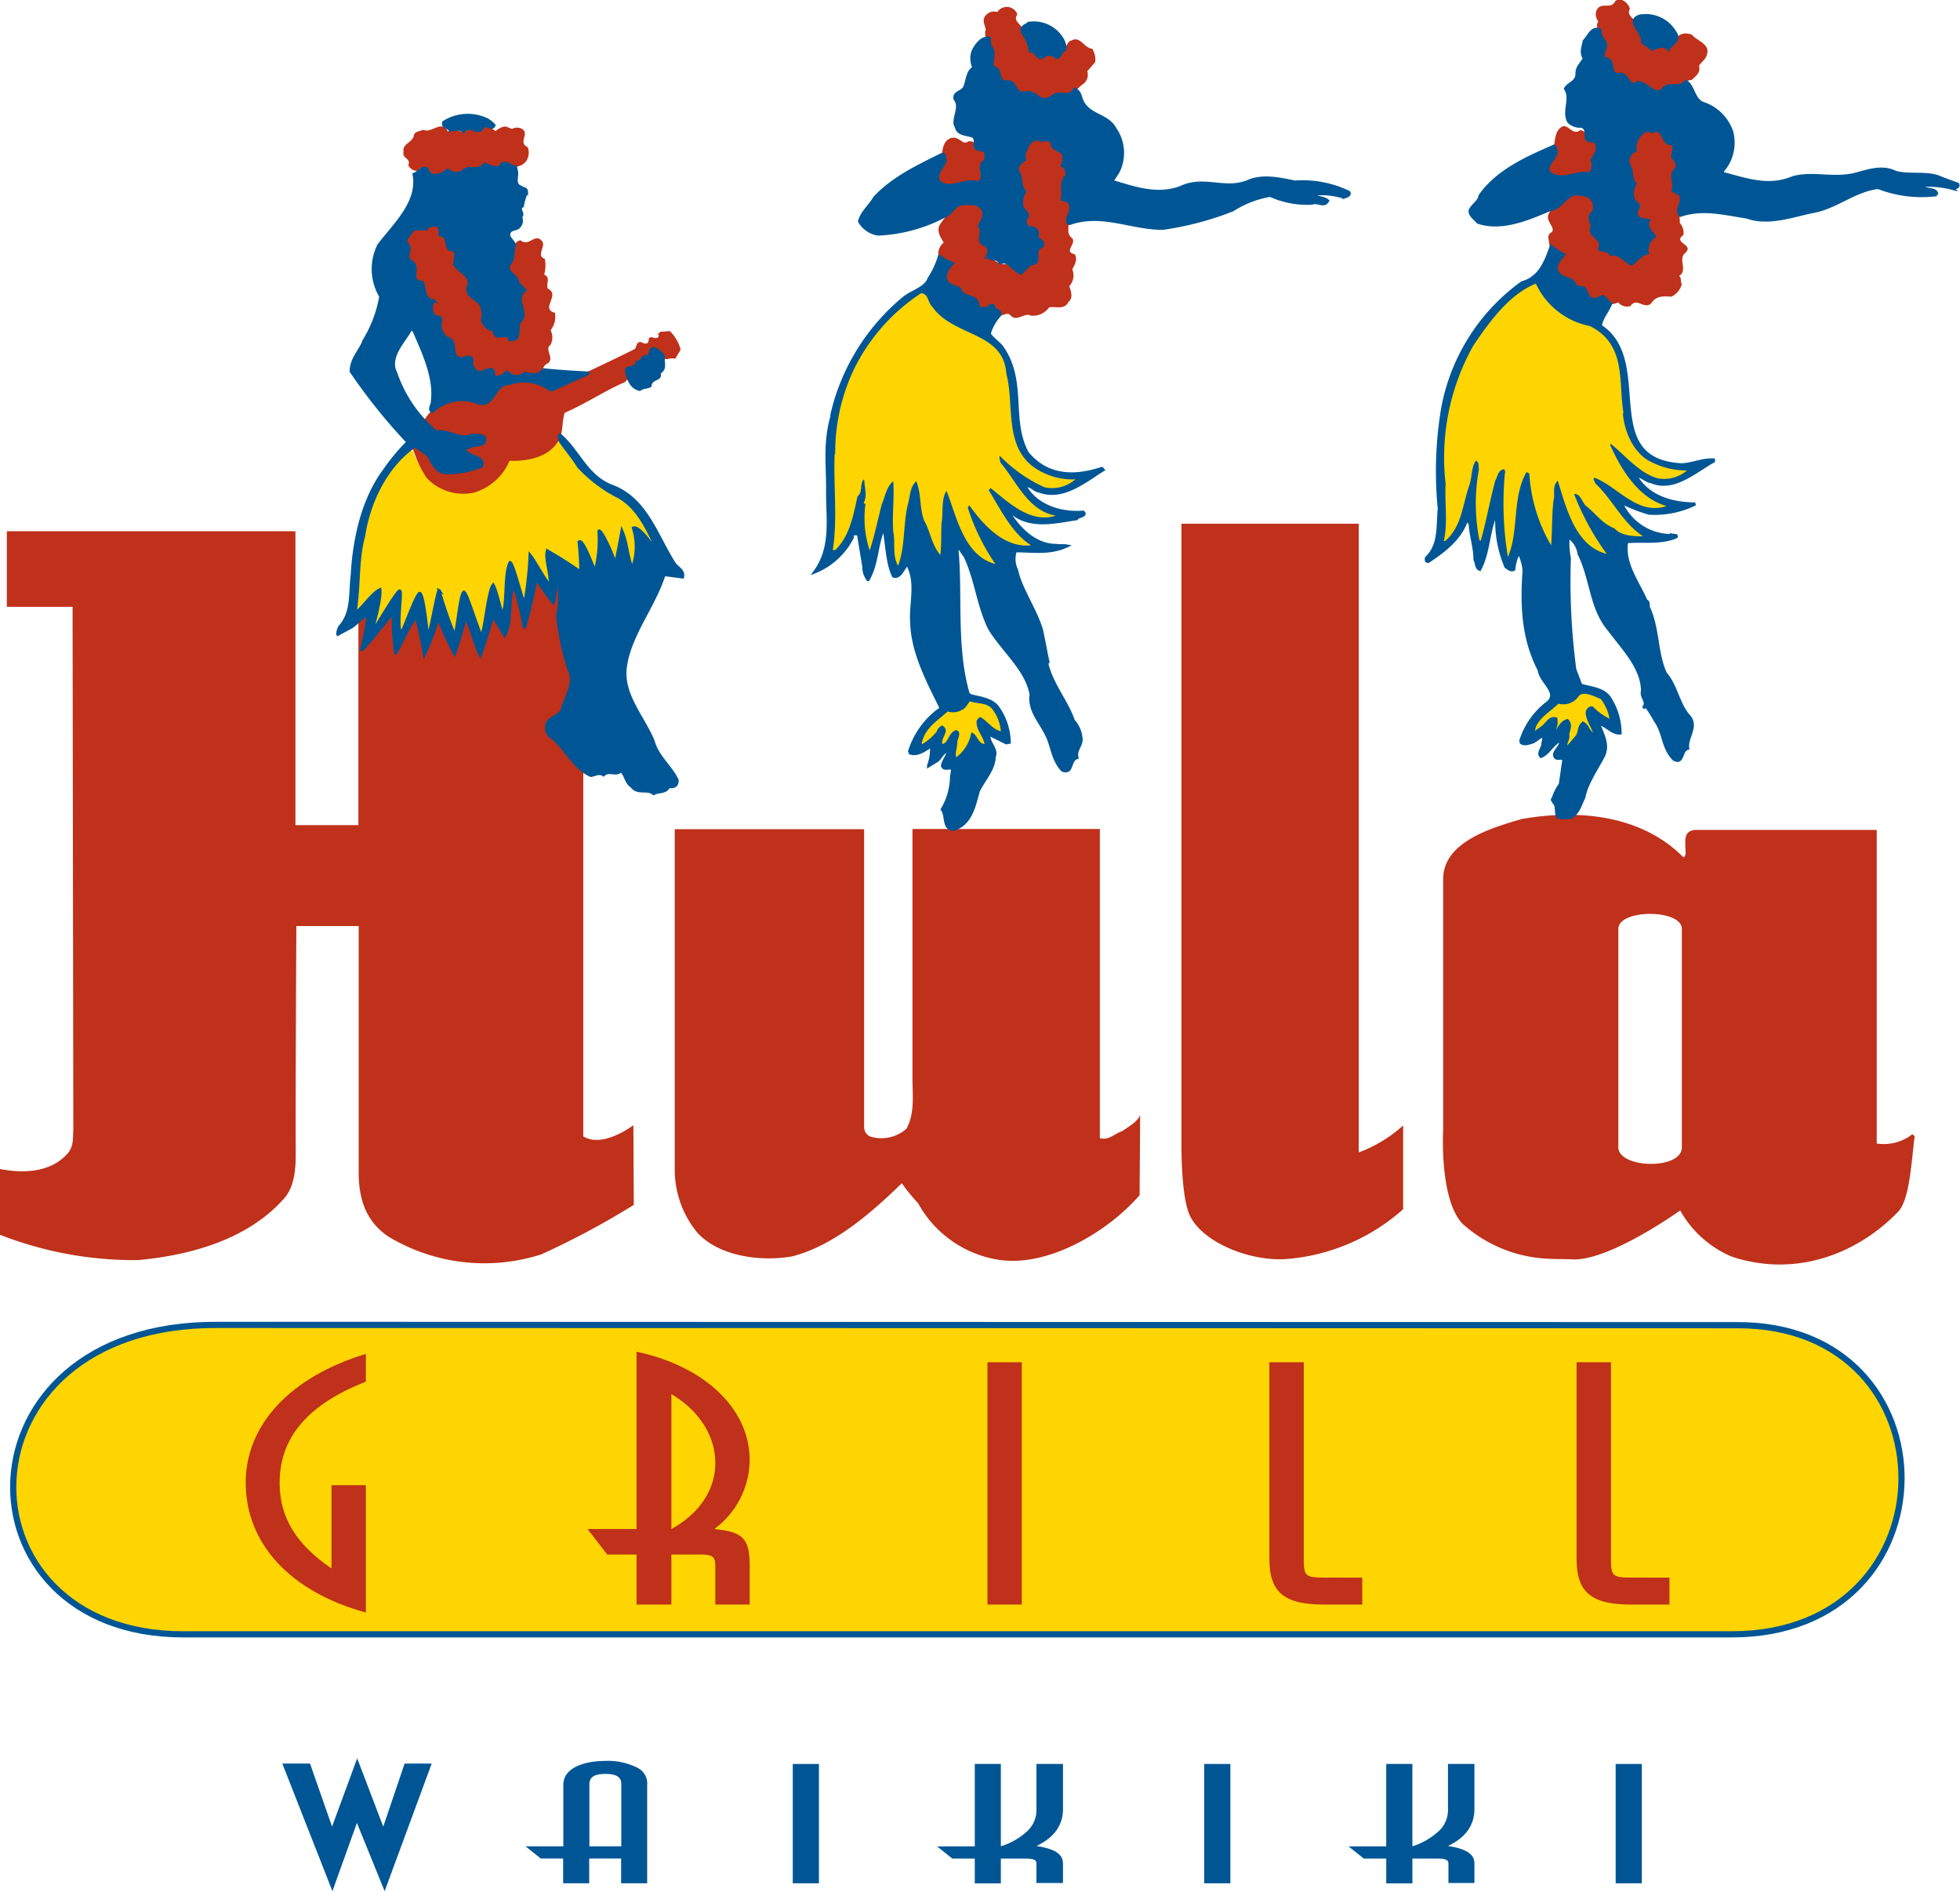 <svg id="HulaGrill_Waikiki" xmlns="http://www.w3.org/2000/svg" viewBox="0 0 212.03 204.61"><defs><style>.cls-1,.cls-2,.cls-7{fill:#fed500;}.cls-2,.cls-5,.cls-7{stroke:#005695;}.cls-2{stroke-width:0.67px;}.cls-3{fill:#bf311a;}.cls-4{fill:#d95936;}.cls-5,.cls-6{fill:#005695;}.cls-5,.cls-7{stroke-width:0.33px;}</style></defs><title>HGW_standard</title><path class="cls-1" d="M262.61,256.85a24.26,24.26,0,0,0,6.94,5.95,37.88,37.88,0,0,0,4.34,6.62l-.41.75c-2,0-1.82-1.91-2.86-3.29a23.32,23.32,0,0,1-1.07,3.84c-.65-.71-.33-2.4-1-3.18-.39.78-.05,2.22-.9,2.61-.78-1.17-.32-2.5-1.3-3.67h0c-.33,1.37-.15,3-.41,4.41-.92.13-1.25-2.27-1.63-2.86l-.17-.49c-.06,1.17.21,2.23.08,3.35l-.73-.33c-1.31-.92-1.52-1-2.7-1.8-.2.73,0,.51,0,1.29l.19,2.23-.33.19c-.78-1-1.17-2.42-1.89-3.4a4.62,4.62,0,0,0-.2,1.64c-.13,1.18.4,2.88-.59,3.92-.39.2-.45-.26-.52-.52a10.38,10.38,0,0,0-.91-3.6,25.81,25.81,0,0,0-.53,4.58c0,.33.13.91-.26,1-.91-.45-.39-1.3-.78-2.15l-.27-.92h.07c-.07-.06-.07-.39-.19-.59-.59,1.38-.46,3.4-.79,4.84a.62.62,0,0,1-.39.52c-.72-.39-.59-1.5-1-2.15-.13-.85-.79-1.57-.79-2.36l-.19-.19-.2.39c-.39,1.5-.33,2.48-.72,4-.19.19-.06.39-.26.32-.46-1.3-1-2.87-1.51-4.31h-.12a20.59,20.59,0,0,0-1,3.9c-.13.27-.15.74-.4.55-.47-1.44-.53-2.75-1.06-4.06-.71,1.37-.71,2.94-1.5,4.38-.32.07-.19-.32-.46-.46-.13-1.7.07-2.94-.19-4.57l-.2-.2c-1,1.44-1.66,3.43-2.88,4.51-.27.25-.32-.06-.32-.06.2-1.38.85-2.81,1.11-4.19l-.13-.06a20.27,20.27,0,0,0-3.14,3.14c-.06-.07-.26-.07-.26-.27,1.7-2.81,1.31-5.81,1.83-9.08-.06-.72.49-1.65.49-2.37a14.35,14.35,0,0,1,5-8c.89,1.93.94-.57.47-.09s1.57,4.19,3.53,4.91c1.31.2,2.83.51,4-.41a5.46,5.46,0,0,0,2.12-2.45c.59-1,2.58-.31,3.43-.9a6.34,6.34,0,0,0,2.53-1.88A6.59,6.59,0,0,1,262.61,256.85Z" transform="translate(-201.31 -208.44)"/><path class="cls-2" d="M389.19,351.78c23.85-.12,23.85,33.44-.52,33.44l-167.54,0c-25.1,0-25.1-33.59,3.66-33.47Z" transform="translate(-201.31 -208.44)"/><path class="cls-3" d="M254.91,222.62c.33-.27.86-.59,1.25-.46l.07.07c.06-.07.39.2.52.13a1.15,1.15,0,0,1,1,0c.92.53-.46,1.5.65,2a1.66,1.66,0,0,1-.21,1.57,1.69,1.69,0,0,1-1.7.51c-.78-.78-2,.91-2.62-.2-.65.25-1.31,1-2.09.38-.46.19-1.12.84-1.64.64-.65-.79-1,.2-1.76.12-.92.45-.91-1.57-1.9-.46a1.07,1.07,0,0,1-1-.6c.33-.78-.71-.72-.51-1.44-.2-.91,1-1,1.12-1.82.13-.46.65-.39,1-.59.92.46,2-1.16,2.68.21.67-.84,1.57.6,2.17-.31a.76.76,0,0,1,.71.26c.66-.06.86-1,1.51-.57Z" transform="translate(-201.31 -208.44)"/><path class="cls-3" d="M248.91,233.17c.13.27-.07.53.19.73a.89.89,0,0,1,.78.85.57.57,0,0,0,0,.46c.39.13.78,0,1,.59l-.2,1.11c.45.85,1.23.92,1.62,1.77.26.53-.46,1.38.19,1.71a1.67,1.67,0,0,1,1.37,1.31c.06.59-.34,1.17,0,1.76,1,0,1,1.65,2,1.13.39.65.78,0,1.11,0a13.7,13.7,0,0,1,.73-2.09c-.72-.45-.46-1-.32-1.7.07-.26.46-.45.26-.78-.45-.26-.38-.79-.38-1.18a1.33,1.33,0,0,1-1-1c0-1,.6-1.77.53-2.68.27-.39.47-.72.86-.72.85.73,1.51-.77,2.22,0,.65.53-.66,1.64.38,2a3.69,3.69,0,0,1-.07,1.7c.72.34.19.92.38,1.51,1.44.66-.86,2.22.78,2.62a2.34,2.34,0,0,1-.47,1.89,1.71,1.71,0,0,1,0,1.57c-.72.52.45,1.38-.27,2-.92.32-.54,2-1.91,1.62l-.07.13a11.41,11.41,0,0,1,2.25.93c3.28-1.36,6.07-2.72,9.08-4.2.27-.2.14-.79.66-.78.2.06.46.26.72.13s0-.65.46-.65c.26.07.72.26.79-.19-.2-.2.13-.33.2-.4.45,0,.59-.06,1-.06a4.32,4.32,0,0,1,1.16,2l-.59,1c-.52-.27-1.37.51-1.44-.54-.32-.13-.71-.72-1-.46-.2.46.39.65,0,1s-.58-.4-.85.06l.13.2c-.71-.2-.65,1.1-1.37.64-.79.26-.14,1.44-1.25,1.76-2,.91-4.07,2.27-6.17,3.17-.33,1-.14,2.16-.67,3-1,1.82-3.41,2.27-5.3,2.19a6,6,0,0,1-3.88,3.45,5.43,5.43,0,0,1-5.09-1.6,11.65,11.65,0,0,1-1.68-4s1.63,1.12,2.15,1.38c.39.66.65,1.25,1.37,1.45s1.11-.51,1.76-.18a3.05,3.05,0,0,1,1.9-.32c.07-.39-.59-.26-.78-.53s-.78-.53-1-1.05c.14-1.11,1.7-.51,2.36-1-.78-.79-1.77,0-2.68-.21-1.17-.79-3.08.05-3.85-1.4a5.08,5.08,0,0,1,5.23-2.85c.89.12,1.26.86,2.17-.18a4.55,4.55,0,0,1,2.24-1.7l.12-.05c-.58-1.25-1.18.71-2,0-.26-.33-.46-.72-.85-.86a1.62,1.62,0,0,1-1.31.26c-.52-.27-.52-.66-.51-1.12.06-.26.26-.58-.2-.72a1.05,1.05,0,0,1-1.3.12c-.78-.59-.06-2-1.3-2.29-.52-.46-.26-1.18-.25-1.63-.53-.27-1.24-.47-1.31-1.12a1.29,1.29,0,0,1,.21-1,3,3,0,0,1-1-1.91,1,1,0,0,1-.91-.92c.46-.78-.71-1.44-.77-2.15.39-.72-.39-1.38-.06-2.1.27-.39.4-.85.92-1,.33-.06.85-.26,1.11.13C247.47,232.78,248.52,232.32,248.91,233.17Z" transform="translate(-201.31 -208.44)"/><polygon class="cls-4" points="56.14 41 56.14 40.93 56.21 41 56.14 41 56.14 41"/><path class="cls-3" d="M269.87,338.77a87.73,87.73,0,0,1-10,5.35,20.12,20.12,0,0,1-16.54-1.92c-2.34-1.58-3.22-3.91-3.22-6.95V308.61h-6.74s-.1,17.48-.07,24.35c0,1.58,0,3.83-1.39,5.26-3.88,4.3-10,6-15.66,6.52A39.82,39.82,0,0,1,201.31,342v-7.11c2.81.54,5.55.26,7.26-1.62.72-.78.62-1.7.67-2.68,0-1.91-.08-56.51-.08-56.51h-7.11V265.9h31.22v31.79h6.81V275.14c.22,0,1.07-1.67,1.36-1.28.17.23-.45,2.76-.49,3.92.93-.77,2.93-4.36,3-4a27.49,27.49,0,0,1,.16,4.25,22.31,22.31,0,0,0,2.29-4.36c.71.85.11,3.31.76,4.36a9.66,9.66,0,0,0,1.47-4.41c.52,1.11,1.12,3.21,1.64,4.52.46-1.18,1.24-5,1.24-5,.58,1.64.72,3.46,1.81,4.65.66-1.62.61-4.05,1.2-5.74.59.72.69,2.89,1.14,3.67a30.23,30.23,0,0,0,.87-4.85,33.46,33.46,0,0,1,1.36,4c.86-1.23,1.29-4.74,1.29-4.74l1.6,2.4c.26.07.16-2.52.43-3a1.84,1.84,0,0,1,.78,1.25,19,19,0,0,0,.68,7.52,3.31,3.31,0,0,0,.31,1.37l.38,2.36c-.33,1.7-.93,3.52-2.44,4.5-.26.26-.07.65,0,1,1.11,1.05,2.29,1.58,2.87,3.22l.62.74v39.87c1.63,1,4-.18,5.42-1.21Z" transform="translate(-201.31 -208.44)"/><path class="cls-3" d="M237.17,369.09h3.72v13.77c-8.2-2.24-13-7.46-13-14.05,0-6.27,4.85-11.46,13-13.92v3c-6.21,2.43-9.33,6-9.33,10.94,0,3.73,1.79,6.67,5.61,9.26Z" transform="translate(-201.31 -208.44)"/><path class="cls-3" d="M264.87,373.83h5.3V354.65c7.4,1.57,12.24,6.19,12.24,11.73a9.36,9.36,0,0,1-3.83,7.45c3.11.32,3.83,1,3.83,4V382h-3.72v-4.12c0-1.05-.26-1.29-1.59-1.29h-3.16V382h-3.77v-5.41H267Zm9.07,0c3-1.65,4.75-4.23,4.75-7.14s-1.74-5.68-4.75-7.45Z" transform="translate(-201.31 -208.44)"/><path class="cls-3" d="M308.13,382V355.79h3.72V382Z" transform="translate(-201.31 -208.44)"/><path class="cls-3" d="M348.68,379.09V382h-4.14c-4.33,0-5.91-1.33-5.91-4.94V355.79h3.72V377c0,1.92.16,2.08,2.19,2.08Z" transform="translate(-201.31 -208.44)"/><path class="cls-3" d="M381.91,379.09V382h-4.13c-4.34,0-5.92-1.33-5.92-4.94V355.79h3.72V377c0,1.92.16,2.08,2.2,2.08Z" transform="translate(-201.31 -208.44)"/><path class="cls-5" d="M254.75,222c-.2.52-.79-.2-1.18.12-.52,1.18-1.44-.45-2.09.52-.4-.39-1-.19-1.44-.12-.2-.33-.92-.33-.72-.85a4.84,4.84,0,0,1,4.7-.27A3,3,0,0,1,254.75,222Z" transform="translate(-201.31 -208.44)"/><path class="cls-5" d="M257.16,226.87c.2.59-.39,1.51.53,1.83.19.2.58.07.58.53a6.08,6.08,0,0,0-.45,1.5c-.59.33.26.78-.2,1.18a.89.89,0,0,1-.13,1c-.26.4-.91.2-1.11.72s.46.85.59,1.31c-.26.71,0,1.57-.66,2.16-.19,1,1,1.1,1.05,2l.72.72c-1.31,1.17.59,2.42-.59,3.46-.33.59.26,2-1,1.9-.39-1.11-1.57.39-1.76-1.05A1.41,1.41,0,0,1,253.5,243a2.39,2.39,0,0,0-.26-1.77c-.59-.52-1.63-1-1.24-1.83.39-1.18-1.05-1.57-1.5-2.35,0-.33.26-1.11-.07-1.64-1.18.33-.33-1.5-1.5-1.56-.07-.4.06-.85-.33-1.05-.33,0-.91-.07-1.18.39h-1.31c-.45.52-.91.92-.91,1.51.91.65-.26,1.37.52,2,1.18.59-.32,2,1.18,2.29L247,239c.32.66.06,1.84,1.24,2a1.18,1.18,0,0,0-.13,1.31c.13.59.91.26.91.72a1.74,1.74,0,0,0,.66,2c1.24.26.13,2,1.5,2.22.39,0,1-.45,1.18.07a1.23,1.23,0,0,0,.52,1.31c.65.46,1.9-1.05,1.83.46.26.39.59.06.92,0s.32-.53.65-.33a1,1,0,0,0,.91.39,1.28,1.28,0,0,0,.92-.33c.72.2,1.5.33,2-.39,1.5.2,4.9.36,4.9.36s-2.74,1.27-4.11,1.86a4.74,4.74,0,0,0-4.52-.72c-1.63,0-1.5,2.29-3.14,2.16a4.69,4.69,0,0,0-5.16.85c-.46-.19.07-.78,0-1.11.33-2.48-.91-5.16-2-7.65l-.4-.26a.26.26,0,0,1-.19.26l.13.07c-.66,1.17-2.36,2.87-1.51,4.51a14.44,14.44,0,0,0,4.38,6.41c1.25-.27,2.75,1,3.93.32.39.2.91-.19,1.3.33.2,1-1.17.58-1.69,1a.35.35,0,0,0-.4.39c.46.72,2.16.59,1.77,1.64a9.82,9.82,0,0,1-4.06.72c-.91-.27-1.24-1.05-1.7-1.9l-1.44-1c-3.2,2.22-5,6.14-5.55,9.74-.72,2.62-.46,5.36-.92,8.24.26.26,1.83-2.09,2.68-2.42.13,1.24-1,4.94-1,4.94s2.81-4.81,3.13-4.81-.39,3.75.14,4.6c.26-.2,1.44-3.75,2-4.34.46-.13.91,4.93.91,4.93.33-1.05,1.1-5.42,1.23-5.22a45.18,45.18,0,0,0,1.67,4.84c.33-.65.57-4.35,1-4.68.32.07,1.33,3.55,1.91,4.79.4-.91.73-4.9,1.26-5.55.39.72.7,2.37,1,3.16.59-1,.17-4.3.83-5.6.33.06,1.37,4.31,1.57,4.51a39.79,39.79,0,0,0,.59-5.3c.52.65,1.61,2.7,2.13,3.23.26-.72-.56-3-.24-3.69a42.42,42.42,0,0,1,3.6,2.29,32,32,0,0,0-.19-3.27c.45-.39,1.63,3.14,1.76,3.14a13.53,13.53,0,0,0,.39-4.31c.19-.26,1.5,2.42,1.77,3.59.06,0,.72-3.59.72-3.59.58,1.37.52,2.55,1.11,4.05a6.69,6.69,0,0,0,.13-4.38c.85-.39,3.59,4.18,3.59,4.18-1.57-2.48-2.35-5.88-5.1-7.52a15.41,15.41,0,0,1-4.44-3.33c-.59-1-1.37-1.83-2-2.81.07-.26-.2-.46,0-.59,2,1.7,2.81,4.38,5.49,5.49,3.86,1.38,4.91,5.36,6.93,8.5.33.39,1,.72.85,1.37l-2-.26c-1.11,3.47-3.73,6.54-4.19,10-.39,3,1.9,5.36,3,8,.46,1.71,1.9,2.75,2.61,4.25,0,.59-.39.79-.91.66-.33.72-1.05.46-1.63.78-.72-.58-1.77.07-2.36-.78-.65-.4-.65-1.25-1.18-1.7-.58.59-1.3-.13-1.89.45-.46-.32-.91,0-1.37.07-2-.91-2.68-3-4.52-4.38a1.26,1.26,0,0,1-.19-1.24c.26-.65,1.11-.72,1.57-1.37.32-1.38,1.57-3.08.78-4.45a28.68,28.68,0,0,1-1.24-5.88,10,10,0,0,0,0-4.19s-.39,2.68-.46,2.81c-.39-.39-1.44-2-1.87-2.58a52.1,52.1,0,0,1-1.27,5.33,30.61,30.61,0,0,0-1.13-4.62c-.72,1.43-.11,3.77-1,5.4,0,0-.73-1.15-1.27-2.13,0,0-.66,2.28-1.35,4.29-.62-1.13-.89-2.71-1.63-4.18a31.5,31.5,0,0,1-1.17,4,28.81,28.81,0,0,1-1.77-3.92,25.11,25.11,0,0,1-1.49,4s-.47-2.66-.86-4c-.72.59-1.79,3.2-2.25,3.86a24.26,24.26,0,0,1-.24-4.38c-1.11,1.24-3.13,4-3.46,4a25.6,25.6,0,0,0,.71-3.66c-.65.06-1.24.91-1.82,1.24l-1.44.78c-.07-.13.13-.65.19-.78,1.44-1.57,1.11-3.66,1.37-5.69.2-3.73,1.12-8.11,3.47-11.25a21.58,21.58,0,0,1,2.55-3.07,62,62,0,0,1-6.14-7.65c0-1.37,1-2.22,1.44-3.4a13.42,13.42,0,0,0,1.76-4.71,5.76,5.76,0,0,1-.2-5.55c1.7-2.23,4.38-4.65,3.8-7.65.45-.13,1-1,1.43-.52,0,.19.27.45.53.65a2.6,2.6,0,0,0,1.7-.59,1.41,1.41,0,0,0,1.57.2c.72-.85,1.76.13,2.41-.85.53.19,1.12.59,1.7.26.46-.79,1,0,1.64.06Z" transform="translate(-201.31 -208.44)"/><path class="cls-6" d="M273.25,246.94c-.14.66.32,1.37-.46,1.9.2.91-1,.52-1,1.43-.39.27-.85.14-1.24.47-1.05-.2-1.44-1.18-1.64-2.16,0-.85,1.11-.2,1.18-1.11.78,0,.46-.79,1.31-.59.06-.33.19-.85.58-.92A2.31,2.31,0,0,1,273.25,246.94Z" transform="translate(-201.31 -208.44)"/><path class="cls-3" d="M311.37,210c-.66.91,1,1.18.58,2.16.85.47.45,1.84,1.62,1.78.45.92,1.45-.58,1.83.53.39,0,.66-.58,1-.71s.32-.85.78-.92c1-.58,1.37.8,2.29.87a2.28,2.28,0,0,1,.32,1.44l-.86,1a1.22,1.22,0,0,1-.53,1.43c-.33.26-1.05,1-1.05,1a8.92,8.92,0,0,0-2.49.56c-.26.2-.65.46-1,.2a3.81,3.81,0,0,1-.74-.72,2.51,2.51,0,0,1-2-.34,2.54,2.54,0,0,0-.94-.88,1.82,1.82,0,0,0-.65-.21c-.06-1-1.8-1.68-.87-3-.32-.92-1-1.77-.71-2.55-.06-.4-.39-.92-.12-1.38a1.19,1.19,0,0,1,1.37-.52A1.22,1.22,0,0,1,311.37,210Z" transform="translate(-201.31 -208.44)"/><path class="cls-3" d="M306.05,223.73c.91-.13,1.24.89,1.24.89s.82.16.64.69c.33.85-1.11,1.37-.33,2.15a1.37,1.37,0,0,1-.6,1.11c-1.37-.72-4,1.37-4.49-.93.07-.72.73-1,.71-1.83s0-2.1.93-2.42S305.45,224.25,306.05,223.73Z" transform="translate(-201.31 -208.44)"/><path class="cls-3" d="M315.4,224.42c.45.13,1,.33,1.1.85s-.46,1.24.19,1.71c.13.45-.51,1.28.14,1.43s-.35,1.18-.48,1.64c.39.13,1,.33,1,.85a1.84,1.84,0,0,1-.53,1.11c.32.79-.33,1.63.51,2.23.39.65-1,1.43.25,1.7.33.59,0,1.11-.27,1.63a1.73,1.73,0,0,1-.33,1.83c.19.52.45,1.25-.08,1.7-.46.91-1.44.45-2.09.58a2.17,2.17,0,0,1-2,.9c-.59-.39-1.51.71-2.16,0-.45-.59-1.18.45-1.57-.2-.06-.2-.13-.53-.39-.53-.39.46-1,.12-1.44.12-.45-.46-.64-1.37-1.49-1.24-.66-.34-.52-1.51-1.5-1.19a3.42,3.42,0,0,1-.87-1.33s1-.67.43-1.2a1.26,1.26,0,0,1-1-1.34,1.68,1.68,0,0,1,.58-1c-.38-.59-.77-1.25-.44-1.9.59-.84,1.53-2.22,2.65-2.47l1.67.47.66,1c0,.85-1.12,1.43-.28,2.23-.53,1,1.11.46.84,1.57-.13.32-.2.91.32,1a2.47,2.47,0,0,0,1.31.46c.72,0,1,.92,1.83.93.33-.92,1.77-.91,1.51-1.82.13-.33.07-.79.4-1.18a1.44,1.44,0,0,1-.65-1.18c.14-.78-1.24-.33-1.17-1.31,0-.4.33-.79-.12-1.12-.59-.52-.33-1.24-.06-1.82-.65-.66,0-1.77-.64-2.3a2,2,0,0,1,.73-1.69,2.57,2.57,0,0,1,.59-1.9,2.62,2.62,0,0,1,1.51,0S314.77,222.94,315.4,224.42Z" transform="translate(-201.31 -208.44)"/><path class="cls-3" d="M324.59,337.72c-3.48,4-9.88,7.77-15.17,7a12.07,12.07,0,0,1-8.79-6.13,20.14,20.14,0,0,1-1.76-2.16c-3.28,3.18-7.36,6.76-11.87,7.91-3.67.63-8-.11-10.25-2.56A10.75,10.75,0,0,1,274.3,335V298.13h20.49v32.24a1.12,1.12,0,0,0,.64,1,4.09,4.09,0,0,0,3.93-.83c.93-1.63.66-3.74.66-5.43v-27h20.27v33.44c1,.27,1.56-.49,2.41-.75.53-.39,1.68-1,1.95-1.76Z" transform="translate(-201.31 -208.44)"/><path class="cls-5" d="M316.3,212.81c.13.33.32.72.2,1-.46.13-.4.79-.92.85a1,1,0,0,0-1.37-.13c-.66.52-.79-.65-1.44-.59a4.66,4.66,0,0,0-.85-2c-.2-.59.33-.78.85-1A3.58,3.58,0,0,1,316.3,212.81Z" transform="translate(-201.31 -208.44)"/><path class="cls-5" d="M308.39,213.4c.72.72.06,1.63.32,2.35,1.05.07.33,1.38,1.38,1.57,1.11-.32,1,1.37,1.89,1.18a1.76,1.76,0,0,1,1.7.52c.79.46,1.24,0,1.9-.39.85-.07,1.44.32,2-.52.72.32.52,1,1,1.63.85,1.24,2.61,1.24,3.33,2.61a4.54,4.54,0,0,1,.33,4.71l-.65,1c2.28.66,4.84,1.64,7.45.66,2.48-1.18,4.64.32,7.13-.59,1.7-.79,3.53-.33,5.23,0a11.53,11.53,0,0,1,5.82,1.11c.2.33-.33.46-.53.52a8.23,8.23,0,0,0-3.33-.32c.33.45,1.11.32,1.57.72-.39.71-1.05,0-1.7.26a9.69,9.69,0,0,1-4.51-.85,10.85,10.85,0,0,0-4.06,1.57,33.11,33.11,0,0,1-7.58,2c-3.4,0-6.6-1.76-10.07-.52-.39-.13-.13-.65-.13-.85a1.56,1.56,0,0,0,.2-1.31,1.12,1.12,0,0,0-.85-.45c.2-.85-.26-1.9.45-2.49a1,1,0,0,0-.45-1.18,2.1,2.1,0,0,0,.13-1.24c-.39-.52-1.24-.46-1.24-1.24a.86.86,0,0,0-1.12-.2c-.45-.39-1.17-.06-1.5.46-.13.46-.59,1-.33,1.57-.58.39-1,.78-.72,1.37.46.72.14,1.57.72,2.1a2.11,2.11,0,0,0-.26,1.76c.33.52.85.72.33,1.24a.89.89,0,0,0,.39.92c.66-.07,1.05.33.85,1,.2.39.92.53.52,1-1.17.46.2,1.9-1.24,1.9l-1,1c-.85-.33-1.5-1.57-2.23-1.11-.39-.72-1-.13-1.37-.78a.91.91,0,0,0-.26-1.18c-1.05-.2-.07-1.5-.65-2,.26-.53.78-1.25.32-1.9s-1.43-.59-2.16-.52c-.91.06-1.17,1.11-2,1.37a16.94,16.94,0,0,1-7.12,1.9,2.83,2.83,0,0,1-2-1.38c.26-1,1.11-1.63,1.64-2.55,2-2.15,4.7-3.4,7.31-4.7.4,0,.2.52.33.71-.33.73-1.11,1.44-.72,2.23,1.18,1.11,2.75-.33,4.25.13,1.11-.39-.26-1.83.79-2.36a1.49,1.49,0,0,0,0-1c-.33-.33-1.11-.07-1.11-.72a1.14,1.14,0,0,0-.13-.91c-.66-.27-1.57-.2-1.83-.86l-.2-.52c-.07-.91.65-1.89,0-2.68-.13-.72.59-.65,1-1.18.39-.78.26-1.7,1.05-2.22a2.26,2.26,0,0,1-.07-1.83c.33-.65.92-1.44,1.7-1.37Z" transform="translate(-201.31 -208.44)"/><path class="cls-5" d="M304.33,236.93c-.45.53-1,1.12-.65,1.9.33.52.85.59,1.44.85.39,1.24,2,.46,2,2a1.28,1.28,0,0,0,1,.07c.27-.07.4-.46.66-.2,0,.59.92.39.65,1a5.14,5.14,0,0,0-1.11,2c.33.52,1.05,1,1.38,1.44,2.61,3.72.78,7.84,2.74,11.44,2.09,2.55,5,2.68,8,1.7.07-.07.14.06.2.13-2,1.24-4.38,3.27-6.93,2.29-.59-.07-.85-.72-1.5-.52,1.17,2.15,3.85,3,6.27,2.81.46.39-.65.45-.72.71-2.22.33-5,1.05-7-.65h-.13v.26c1.11,1.7,2.81,3.27,4.9,3.27.33.07.79,0,1.18.07-1.84.85-3.67.52-5.56.52a2.8,2.8,0,0,0,.13,2.09c.46,2.09,2,4.19,2.68,6.41.26,1.11.46,2.35.72,3.53l-.13.13c.52,2.29,2.16,4.12,2.87,6.21a3.27,3.27,0,0,1,.85,2.1c-.06.71-.65,1.1-.45,1.89-.92.33-.4,1.77-1.57,1.37-1.05-1.11-1.11-2.55-1.64-3.66-.72-1.57-2-2.75-1.76-4.51-.46-2.74-3.07-4.77-4.51-7.19-1.24-2.55-1.38-5.1-2.62-7.78-.33-.39-.52-.92-.92-1,.53,4.77-.26,10.79,1.25,15.89l.26.19c1.05.26,2.22.4,2.87,1.18a6.72,6.72,0,0,1,1.31,3.86l-.32.06-1.83-.91c-.27.78.91,1.57.52,2.41,0,1.31-1.11,2.49-1.7,3.67-.46,1.57-.78,3.59-2.68,4.18-1.18,0-.72-1.5-1.24-2.15a7,7,0,0,0,1-3.47l.13-.92c-.32-.26-.91.2-1.11-.32.07-.59.66-1.12.59-1.64-.59.13-.79.85-1.24,1.12l-.85.52a5.83,5.83,0,0,0,.33-2.16c-.79.45-1.57,1.11-2.42.72a8.81,8.81,0,0,1,3.46-4.78c-1.44-2.94-3.14-6.08-3.2-9.41-.13-2,.65-4.18-.46-6.21-.46.45-.79,1.57-1.5,1.31-.72-1.44-.72-3.73-1.05-5.23-.85,1.89-.65,3.72-1.7,5.62a2.17,2.17,0,0,1-.46-1.38l-.58-3.52c-.2-.07-.72-.2-.66.32a7.81,7.81,0,0,1-4.05,3.73c2-2.75,1.3-5.95,1.37-9,0-2.68-.33-5,.46-7.78l.13-.06-.13-.13a23.08,23.08,0,0,1,7.84-12.68c.92-.72,2.29-1,2.69-2.09a9,9,0,0,0,1.1-2.36A6.39,6.39,0,0,0,304.33,236.93Z" transform="translate(-201.31 -208.44)"/><polygon class="cls-6" points="90.6 49.16 90.47 49.09 90.6 49.09 90.6 49.16"/><path class="cls-1" d="M308.58,285.05a4.51,4.51,0,0,1,1,2.49c-.85-.2-1.37-1-2.15-1.51-.2-.06-.33.2-.46.33-.13,1,.65,1.58.85,2.55-.72,0-.79-1.11-1.44-1.24a4.16,4.16,0,0,1-1.63,2.68c-.14-.39.12-1.11.12-1.57s.53-1.17-.12-1.37c-.85.26-.85,1.43-1.51,1.5-.13-.78.92-1.43,0-2a1,1,0,0,0-.59.65,6,6,0,0,1-1.57,1.37l-.06-.13c.39-1.63,1.57-2.29,2.81-3.4a1.91,1.91,0,0,0,1.57-.19c.39-.14.59-.66.85-.92C307,284.6,307.93,284.4,308.58,285.05Z" transform="translate(-201.31 -208.44)"/><path class="cls-1" d="M302.18,241.64c2.28,3.27,7.71,2.62,8,7.26.91,3.33-.39,8.17,3.46,10.39a7.34,7.34,0,0,0,4,1,3.82,3.82,0,0,1-3.33.86,15.84,15.84,0,0,1-4.78-3.34h-.13l.13.65c1.77,2.1,3,5.24,6,5.76-2.68.85-5-1.31-7-2.95-.13-.06-.19.14-.26.2,1.24,2,2.55,4.71,4.58,5.95-2.94.33-5.23-2.29-6.67-4.31l-.19.19a23,23,0,0,0,3,6.15c-3.46-.92-4.19-5.23-5.29-7.91-.6.91-.33,2.35-.53,3.4-.07,1.44,0,2.22-.13,3.53-1-1.18-1-2.36-1.76-3.73-.53-1.44-.27-2.81-.85-4.25-.72.66-.66,1.7-.92,2.55-.52,2.23-.26,4.51-1.05,6.6-.65-1.17-.26-2.41-.52-3.72-.13-1.9.13-3.53,0-5.43-.78.66-.85,1.63-1.24,2.49-.39,1.5-.79,3.46-1.31,5a11.34,11.34,0,0,1-.46-5l-.19-.14c.39-.72.13-1.5.06-2.48l-.06-.07c-.46.59-.07,1.38-.66,1.83-.45,2-.84,4.32-2.42,5.82h-.26c.53-3.4.07-6.73.2-10.39h.06a21,21,0,0,1,1.9-8.89,20.62,20.62,0,0,1,7.39-8.5C301.78,240.2,301.66,241.18,302.18,241.64Z" transform="translate(-201.31 -208.44)"/><path class="cls-3" d="M353.1,339.24a21.5,21.5,0,0,1-12.33,5.36c-4.25.43-9.82-1.94-10.9-5.06-.8-2.29-.75-7.2-.75-7.2V265.09H348.3v68a14.83,14.83,0,0,0,4.8-2.91Z" transform="translate(-201.31 -208.44)"/><path class="cls-3" d="M377.63,209.41c-.53.91,1.15,1.22.75,2.13.85.47.28,1.79,1.51,1.8.46.66,1.46-.64,1.84.41.74-.86,1.06-2.09,2.61-1.56.4.59,2,1,1.63,2.1-.07.52-.59.85-.86,1.24.2.78-.33,1.11-.79,1.56-.91,0-1.12,1.17-2.1,1-1-.79-1.7,1.75-2.61.18.4-.65-.52-.59-.85-.72-.52.12-1.05.45-1.5,0s-.45-1.18-1.17-1.05c-.53-.4-.46-1.18-1.17-1.38-.78-.73.53-1.7-.45-2.36.27-.58-.77-1.31-.25-2a1.22,1.22,0,0,1-.25-1.05c.4-1.24,1.63-.12,2.09-1.17C376.72,208.09,377.5,208.82,377.63,209.41Z" transform="translate(-201.31 -208.44)"/><path class="cls-3" d="M372.29,222.5a1.76,1.76,0,0,1,.51.26c0,.33.13.72.46.79a1.44,1.44,0,0,1,.87.25,1.55,1.55,0,0,1-.32,1.59c-.07.59.2,1.34-.33,1.93a9.05,9.05,0,0,0-3,.32c-.59.06-1.46-.1-1.64-.61-.71-1.05,1-1.74.58-2.85.14-.72.14-1.76,1-2.09C371.05,222,371.5,223.15,372.29,222.5Z" transform="translate(-201.31 -208.44)"/><path class="cls-3" d="M381.76,223.4c.33.06.85.2.91.66.13.78-.4,1.23.19,1.76a2,2,0,0,1-.4,1.63c.52.53-.6,1.9.71,1.84.46.26.26.72.19,1.11-.66.65-.27,1.37-.34,2.15a1.52,1.52,0,0,1,.39,1.32c-1.18.84,1.17,1,.25,1.89-.92.72.32,1.9-.73,2.55.32.07.13.65.32.85a2.14,2.14,0,0,1-1.12,1.37c-1-.07-1.7-.08-2.23.77-.85.59-1.5-.73-2.22.25a1.23,1.23,0,0,1-1.31-.4,1.87,1.87,0,0,1-1.31.13c-.25-1.38-1.69.25-2.21-.86,0-.79-.85-.73-1.37-1.06-.45-.48-.71-.93-1.43-.81a1.92,1.92,0,0,1-.39-1.49c.07-.58.78-.75.06-1.41a1,1,0,0,1-.83-1c-.06-.39-.2-.72.13-1,.86-.45-.71-1.31-.12-2.16.34-.91,1.45-1.3,2.11-1.95a5.08,5.08,0,0,1,2.42,0c.13.4.45.66.58,1l-.66,1.5c.85.46-.34,1.5.84,1.51.52.46.19.85.19,1.37.59.33,1.17.92,1.89.86.65.14.92.79,1.56,1,.46-.13.4-.78.92-.85.79-.06.6-1.1.86-1.69.86-.85-1-.88-.37-1.86a2.33,2.33,0,0,1-1.1-.65c-.33-.46.64-1.55-.27-1.69a1.74,1.74,0,0,1,.2-1.69,1.89,1.89,0,0,1-.25-1.44,2.11,2.11,0,0,1-.25-2c1.38-.58-.05-2.22,1.65-2.67C380.06,222.93,381.57,222.09,381.76,223.4Z" transform="translate(-201.31 -208.44)"/><path class="cls-3" d="M357.43,330.7V303.53c0-4,5.16-5.53,8.5-6.5,5.69-1,12.75-.65,17.5,4.15.33-.2.21-.65.2-1.11,0-.67-.22-1.86,1.21-1.86h19.49v33.92a5,5,0,0,0,3.85-1l.26.2c-.34,2.48-.51,6.81-1.78,8.17-4.49,4.65-11.18,7.13-18,4.87a11.5,11.5,0,0,1-5.59-5s-7.42,5.32-11.47,5.3c-1.31-.07-2.42,0-3.79-.15a14.82,14.82,0,0,1-8.29-3.71C357,338.13,357.43,330.7,357.43,330.7Zm18.95-21.78v23.62c0,2.29,6.87,2.49,6.87,0V308.92C383.25,306.75,376.38,306.75,376.38,308.92Z" transform="translate(-201.31 -208.44)"/><path class="cls-5" d="M382.5,211.93c.65.91-.4,1.24-.72,1.83-.53-.59-1.12-.26-1.7,0L379,213c.13-1.11-1.84-2.29-.33-2.81A3.65,3.65,0,0,1,382.5,211.93Z" transform="translate(-201.31 -208.44)"/><path class="cls-5" d="M374.78,212.77c.65.73-.39,1.38.07,2,1.37.07.32,2,1.76,1.7.79-.06.92,1.64,1.83.92,1-.13,2,1.83,2.94.52.66-.46,1.77.13,2.29-.65.85.45.79,1.89,1.83,2.35a4.9,4.9,0,0,1,3.14,3.07,4.61,4.61,0,0,1-1,4.25v.26c2.75.72,5,1.57,7.65.46,2.16-.58,4.25.2,6.6-.33,1.31-.32,2.94-1,4.45-.25,1.5.45,3.59-.07,5,.65l1.76.65c.14.39-.32.33-.52.46a10.56,10.56,0,0,0-3.4-.33c.33.66,1.64.2,1.64,1a13.05,13.05,0,0,1-6.34-.78c-2.62.32-4.51,2.16-7.13,2.62-2,.39-4.71,1.43-7.06.58-2.49-.39-4.84-1-7.19-.19-.65-.66.52-1.44-.07-2.29l-.72-.4c.33-.78-.52-1.7.4-2.35a1.19,1.19,0,0,0-.46-1.24c0-.52.32-.91,0-1.5-1.24.26-.85-2-2.22-1.25-.4-.39-.92-.06-1.18.2a2.18,2.18,0,0,0-.66,1.83,1.21,1.21,0,0,0-.71,1.5c.45.59.19,1.57.71,2.1A2,2,0,0,0,378,230c.4.59.85.59.33,1.24a.8.8,0,0,0,.46.92l.85.13c-.33.78.26,1.18.65,1.7a1.81,1.81,0,0,0-.78,1.83c-.72.13-1.18.79-1.7,1.18-.72-.33-1.31-1.25-2.23-1.05-.19-.52-.91-.33-1.23-.59.58-1.18-1.38-1.37-.79-2.42-.13-.65-.46-1.11.06-1.5.26-.13.2-.85.07-1.24a1.51,1.51,0,0,0-1.31-.72c-1.63-.46-2,1.5-3.4,1.63-2.36,1-5.17,2.23-7.78,1.37-.33-.39-1.11-.91-.78-1.43s.91-.85,1-1.44c1.9-2.68,5-4.06,8-5.36,1,1.11-1.44,2-.39,3,1.5.86,2.74-.32,4.25,0a1.41,1.41,0,0,0,.26-1.5c.32-.52.72-1.05.52-1.7s-1.11-.06-1.18-.85c.07-.46,0-1-.52-1.11a1.69,1.69,0,0,1-1.37-.52c-.59-1.18.39-2.42-.33-3.54.33-.58,1.24-.71,1.24-1.56s.46-1.05.79-1.7c-.4-.72-.13-1.18,0-1.9.52-.52.85-1.57,1.7-1.18A1.75,1.75,0,0,0,374.78,212.77Z" transform="translate(-201.31 -208.44)"/><path class="cls-5" d="M370.46,236c-.39.46-1.11,1.24-.65,1.89.46.85,1.7.53,1.9,1.44.32.26.58.13,1,.33.26.39.39,1.17,1,1.17.4.07.66-.26,1-.32l.84.78c-.33.85-1,1.5-1.11,2.42,5.82,3.79-.45,14.45,8.7,15,1.18,0,2.29-.59,3.53-.52v.13c-2,1.11-4.32,3.27-6.73,2.22-.59-.06-1.12-.72-1.64-.59,1.31,2.29,4,3,6.4,3a9.94,9.94,0,0,1-5,1,17.81,17.81,0,0,1-2.87-1.11l-.07.13a5.94,5.94,0,0,0,5.36,3.4v-.06c.2.06.66,0,.52.19-1.63.72-3.65.39-5.36.53-.39,2.35,1.18,4.31,2.1,6.41.39.12.13.58.32.84,1,2.29.79,4.9,1.77,7,1.24,1.44,1.37,3.39,2.62,4.71.84,1.11-.4,2.29-.2,3.4-.79.19-.46,1.76-1.51,1.17-1.24-1.3-1-2.74-2-4.18a13.11,13.11,0,0,0-1-1.57l-.32.2c.65-.59-.27-1.12-.07-1.83,0-2.49-2.09-4.58-3.6-6.61-2-2.35-1.89-5.49-3.26-8.24a2.58,2.58,0,0,0-1.18-1.83,9.18,9.18,0,0,0,.13,2.36,72.63,72.63,0,0,0,.59,12l.65,1.7c1.18.33,2.55.39,3.2,1.51a7.14,7.14,0,0,1,1.05,3.66c-.78.06-1.38-.72-2.16-1l-.12.13c.45,1.11,1,2.15.52,3.27-.66,1.3-1.9,3.07-2.16,4.57-.4.79-.52,1.51-1.31,2.1a2.93,2.93,0,0,1-1.5,0c-.33-.66.06-1.25-.59-1.71a5.53,5.53,0,0,1,.85-1.82l.39-2.69c-.26-.32-.85.14-1-.39s1-1.25.53-1.63c-.79.38-1.18,1.37-2,1.7-.4-.33.19-.92.19-1.32,0-.19.2-.64,0-.91-.39.13-.78.59-1.24.72s-.85.26-1.18-.06a8.28,8.28,0,0,1,2.88-4.19c1.44-1.11-.72-2.28-.85-3.59-1.77-3.4-1.9-7-1.64-10.72a4.82,4.82,0,0,0-.58-2,5.21,5.21,0,0,0-.53,1.83c-.33.19-.59-.13-.85-.27a12.68,12.68,0,0,1-1-4.9c-.06-.26.07-.33-.26-.39-.65,1.7-.65,3.79-1.57,5.56-.39-.13-.32-.66-.52-1.05,0-1.37-.46-2.55-.52-3.93-.27-.06,0-.45-.39-.32-.72,2-2.36,3.27-4.13,4.44-.26.07-.26-.26-.19-.39,1.5-1.44,1.17-3.59,1.37-5.29a41.32,41.32,0,0,1,.33-10.66,21.52,21.52,0,0,1,8.63-13.8c1.89-.52,2.55-2.22,3.14-3.92A9.37,9.37,0,0,0,370.46,236Z" transform="translate(-201.31 -208.44)"/><path class="cls-7" d="M374.58,283.91a5,5,0,0,1,1.05,2.55,6.73,6.73,0,0,1-2.09-1.44c-.26-.07-.53.26-.53.52.07.92.66,1.51.85,2.36-.39.06-.45-.26-.72-.53a1.41,1.41,0,0,0-.58-.71c-.46.39-.33.85-.59,1.37l-1.05,1.24c-.52-.2.07-.78,0-1.24s.46-1.11-.06-1.64c-.79.2-1,1.25-1.51,1.51.07-.72.4-.92.27-1.7-.66-.2-1,.59-1.44.91l-1,.72c-.07-1.57,1.63-2.42,2.68-3.46a1.84,1.84,0,0,0,2-.59C372.43,282.8,373.86,283.65,374.58,283.91Z" transform="translate(-201.31 -208.44)"/><path class="cls-1" d="M367.46,239.12a8.15,8.15,0,0,0,5.82,4.58c4.05,2,3.07,6.08,3.66,9.42h-.07c.13,1.89,1.11,4.44,3.21,5.36a8.41,8.41,0,0,0,3.72.85,3.77,3.77,0,0,1-3.14.85c-2-.52-3.59-2.55-5.1-3.73l-.06.13c1.17,2.61,3,5.69,6.08,6.6-3.14,1.05-5.23-2.09-7.78-3.07-.26.2.13.46.06.59,1.9,1.76,2.95,4.25,5.11,5.69v.06c-1,0-2.3-.06-3-.85-1.44-.59-1.89-1.5-3.14-2.48-.39-.46-.59-1.31-1.24-1.25a28.16,28.16,0,0,0,3.53,6.48c-3.4-.85-4.38-5-5.29-7.91-.66.59-.26,1.57-.46,2.09-.2,1.77-.13,3.2-.26,4.9a17.42,17.42,0,0,1-2.36-7.77c-.13-.07-.2-.14-.32-.14-1.57,2.81-.79,6.41-2,9.16a35.52,35.52,0,0,1-.32-9.09h.06c-.06,0,0-.33-.19-.4-.66.14-.66.86-.92,1.25-.59,2.22-1,4.51-1.56,6.47h-.14a20.42,20.42,0,0,1-.06-7.72c-.07-.26.06-.78-.33-.91-.52.72-.39,1.77-.72,2.68-.72,2-.78,4.45-2.61,6h-.14c.46-2,.07-4.31.2-6.15a24.75,24.75,0,0,1,3-15C362.36,243.37,364.51,240.3,367.46,239.12Z" transform="translate(-201.31 -208.44)"/><path class="cls-6" d="M242.92,413l-3-7.38L237.27,413l-5.42-13.8h3l2.38,6.82,2.72-7.39,2.82,7.39,2.31-6.82h2.93Z" transform="translate(-201.31 -208.44)"/><path class="cls-6" d="M262.25,408.15v-6.64c0-2,2.56-2.6,4.58-2.6a7.09,7.09,0,0,1,3.49.77,1.88,1.88,0,0,1,1,1.83v10.64h-2.82v-2.68h-3.45v2.68h-2.82v-2.68h-2.42l-1.65-1.32Zm6.27,0v-6.64c0-.44,0-1.19-1.72-1.19s-1.73.77-1.73,1.19v6.64Z" transform="translate(-201.31 -208.44)"/><path class="cls-6" d="M287.07,399.24h2.83v12.91h-2.83Z" transform="translate(-201.31 -208.44)"/><path class="cls-6" d="M306.76,408.15v-8.91h2.82v8.91a7.44,7.44,0,0,0,2.72-1.52,3.1,3.1,0,0,0,1.13-2.51v-4.88h2.87v4.88c0,1.43-.63,2.93-2.87,4,2.87.41,2.87,1.45,2.87,2v2h-2.87v-2c0-.36,0-.64-1.17-.64h-2.68v2.68h-2.82v-2.68h-2.42l-1.65-1.32Z" transform="translate(-201.31 -208.44)"/><path class="cls-6" d="M331.58,399.24h2.83v12.91h-2.83Z" transform="translate(-201.31 -208.44)"/><path class="cls-6" d="M351.27,408.15v-8.91h2.83v8.91a7.49,7.49,0,0,0,2.71-1.52,3.09,3.09,0,0,0,1.14-2.51v-4.88h2.86v4.88c0,1.43-.63,2.93-2.86,4,2.86.41,2.86,1.45,2.86,2v2H358v-2c0-.36,0-.64-1.18-.64H354.1v2.68h-2.83v-2.68h-2.42l-1.65-1.32Z" transform="translate(-201.31 -208.44)"/><path class="cls-6" d="M376.09,399.24h2.83v12.91h-2.83Z" transform="translate(-201.31 -208.44)"/></svg>
